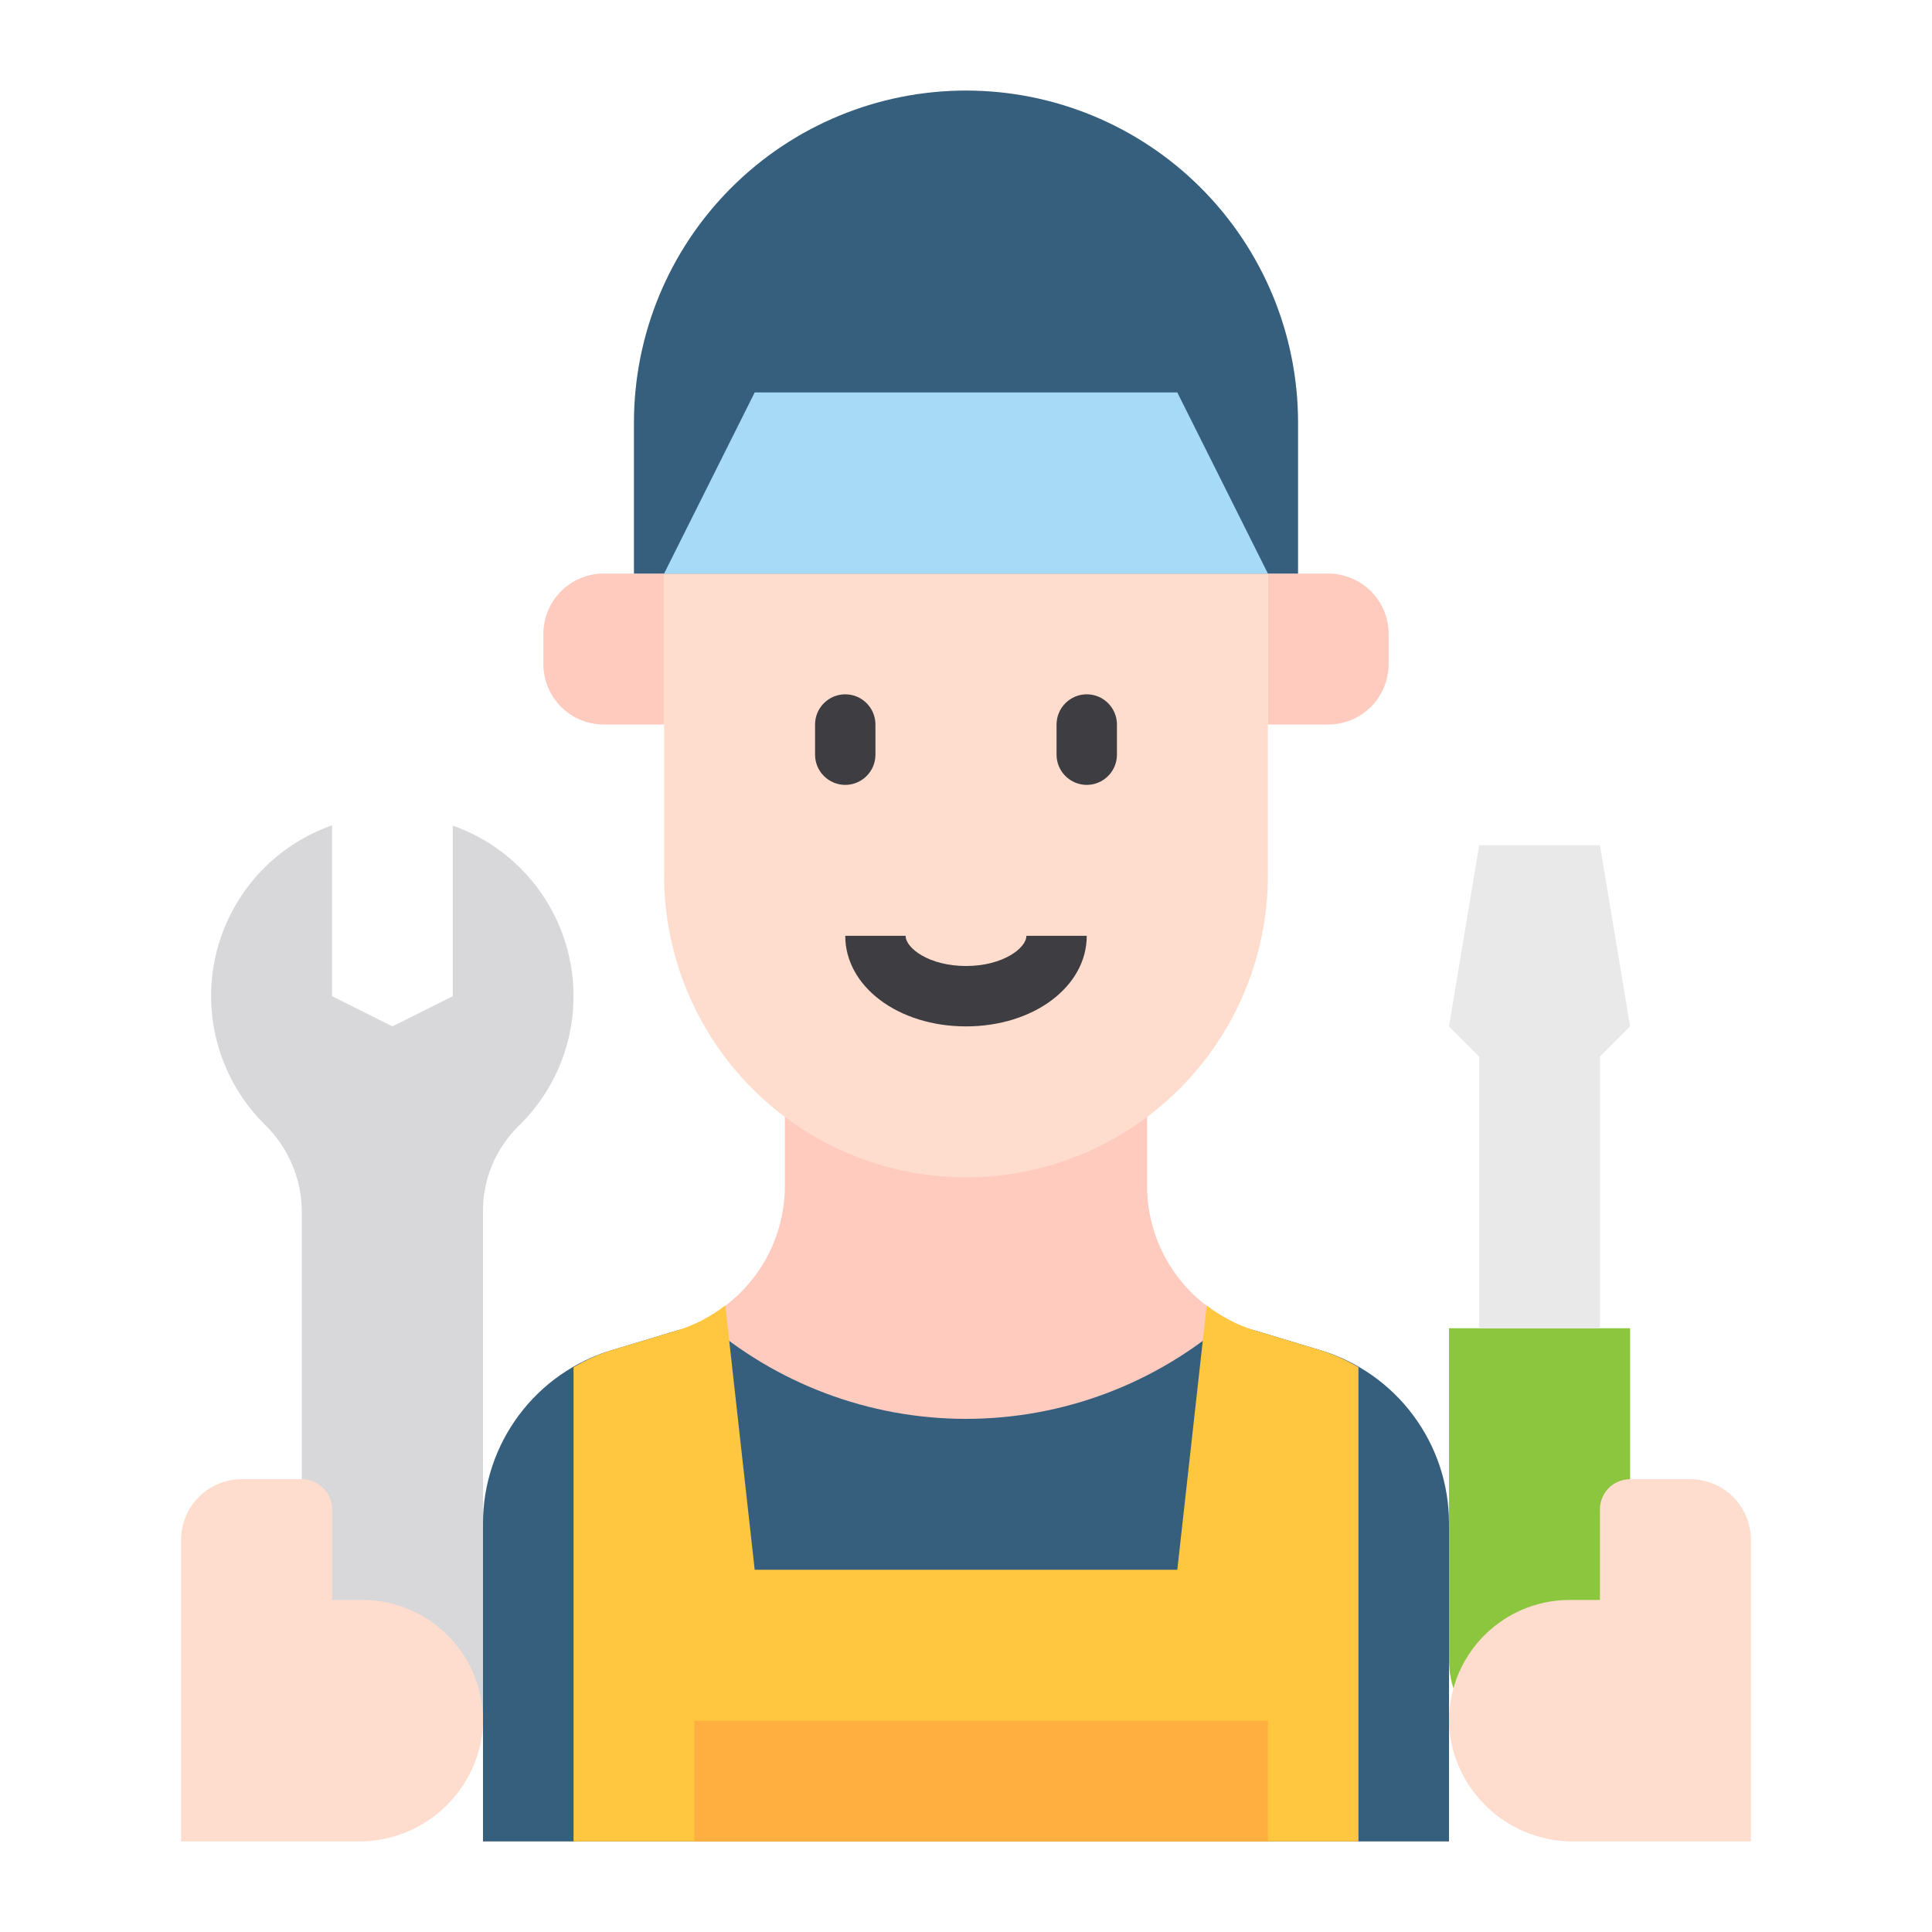 <svg width="70" height="70" viewBox="0 0 70 70" fill="none" xmlns="http://www.w3.org/2000/svg">
<path d="M52.5 66.719V55.191C52.5 53.78 52.044 52.407 51.2 51.275C50.357 50.144 49.171 49.316 47.819 48.913L45.456 48.202C43.148 47.502 26.852 47.502 24.544 48.202L22.181 48.913C20.829 49.316 19.643 50.144 18.8 51.275C17.956 52.407 17.5 53.78 17.5 55.191V66.719H52.5Z" fill="#365E7D"/>
<path d="M44.526 47.819C41.891 50.132 38.505 51.408 34.999 51.408C31.493 51.408 28.107 50.132 25.473 47.819C26.366 47.361 27.115 46.665 27.638 45.808C28.161 44.951 28.438 43.966 28.437 42.962V37.188H41.562V42.962C41.561 43.966 41.837 44.951 42.36 45.808C42.883 46.665 43.633 47.361 44.526 47.819Z" fill="#FFCBBE"/>
<path d="M47.819 48.913L45.456 48.202C44.828 48.008 44.24 47.702 43.721 47.299L42.656 56.875H27.344L26.279 47.299C25.76 47.702 25.172 48.008 24.544 48.202L22.181 48.913C21.692 49.066 21.222 49.276 20.781 49.539V66.719H49.219V49.539C48.778 49.276 48.308 49.066 47.819 48.913Z" fill="#FFC740"/>
<path d="M25.156 62.344H45.938V66.719H25.156V62.344Z" fill="#FFAF40"/>
<path d="M35 42.656C32.099 42.656 29.317 41.504 27.266 39.453C25.215 37.402 24.062 34.62 24.062 31.719V17.5H45.938V31.719C45.938 34.62 44.785 37.402 42.734 39.453C40.683 41.504 37.901 42.656 35 42.656Z" fill="#FFDDCE"/>
<path d="M21.875 20.781H24.062V26.25H21.875C21.295 26.25 20.738 26.02 20.328 25.609C19.918 25.199 19.688 24.643 19.688 24.062V22.969C19.688 22.389 19.918 21.832 20.328 21.422C20.738 21.012 21.295 20.781 21.875 20.781ZM48.125 26.25H45.938V20.781H48.125C48.705 20.781 49.262 21.012 49.672 21.422C50.082 21.832 50.312 22.389 50.312 22.969V24.062C50.312 24.643 50.082 25.199 49.672 25.609C49.262 26.02 48.705 26.25 48.125 26.25Z" fill="#FFCBBE"/>
<path d="M47.031 20.781H22.969V15.312C22.969 12.122 24.236 9.061 26.493 6.805C28.749 4.549 31.809 3.281 35 3.281C38.191 3.281 41.251 4.549 43.507 6.805C45.764 9.061 47.031 12.122 47.031 15.312V20.781Z" fill="#365E7D"/>
<path d="M45.938 20.781H24.062L27.344 14.219H42.656L45.938 20.781Z" fill="#A7DAF7"/>
<path d="M12.03 29.903V36.094L14.217 37.188L16.405 36.094V29.914C17.457 30.285 18.397 30.917 19.135 31.753C19.874 32.588 20.388 33.598 20.627 34.687C20.866 35.776 20.824 36.908 20.504 37.976C20.183 39.044 19.595 40.013 18.796 40.79C18.384 41.193 18.057 41.673 17.834 42.204C17.611 42.735 17.497 43.306 17.499 43.881V62.344H10.936V43.892C10.932 43.305 10.811 42.725 10.58 42.184C10.35 41.644 10.015 41.155 9.594 40.745C8.804 39.964 8.225 38.995 7.913 37.928C7.6 36.862 7.564 35.734 7.808 34.649C8.051 33.565 8.567 32.561 9.305 31.73C10.044 30.9 10.982 30.271 12.03 29.903Z" fill="#D8D7DA"/>
<path d="M17.479 62.771C17.343 63.874 16.804 64.886 15.966 65.615C15.127 66.344 14.05 66.737 12.939 66.719H6.562V55.781C6.564 55.202 6.795 54.646 7.205 54.236C7.615 53.827 8.17 53.596 8.75 53.594H10.938C11.228 53.594 11.506 53.709 11.711 53.914C11.916 54.119 12.031 54.397 12.031 54.688V57.969H13.125C13.736 57.969 14.339 58.096 14.898 58.344C15.456 58.591 15.956 58.953 16.366 59.405C16.776 59.858 17.087 60.391 17.279 60.971C17.471 61.55 17.539 62.164 17.479 62.771Z" fill="#FFDDCE"/>
<path d="M52.5 48.125H59.062V60.156C59.062 61.026 58.717 61.861 58.101 62.476C57.486 63.092 56.651 63.438 55.781 63.438C54.911 63.438 54.076 63.092 53.461 62.476C52.846 61.861 52.5 61.026 52.5 60.156V48.125Z" fill="#8CC63E"/>
<path d="M57.969 38.281V48.125H53.594V38.281L52.5 37.188L53.594 30.625H57.969L59.062 37.188L57.969 38.281Z" fill="#E9E9EA"/>
<path d="M63.438 55.781V66.719H57.061C55.951 66.737 54.873 66.344 54.035 65.615C53.197 64.886 52.657 63.874 52.521 62.771C52.461 62.164 52.529 61.55 52.721 60.971C52.913 60.391 53.224 59.858 53.634 59.405C54.044 58.953 54.544 58.591 55.102 58.344C55.661 58.096 56.265 57.969 56.875 57.969H57.969V54.688C57.969 54.397 58.084 54.119 58.289 53.914C58.494 53.709 58.773 53.594 59.063 53.594H61.25C61.83 53.596 62.385 53.827 62.795 54.236C63.205 54.646 63.436 55.202 63.438 55.781Z" fill="#FFDDCE"/>
<path d="M30.625 28.438C30.915 28.438 31.193 28.322 31.398 28.117C31.604 27.912 31.719 27.634 31.719 27.344V26.25C31.719 25.96 31.604 25.682 31.398 25.477C31.193 25.271 30.915 25.156 30.625 25.156C30.335 25.156 30.057 25.271 29.852 25.477C29.646 25.682 29.531 25.96 29.531 26.25V27.344C29.531 27.634 29.646 27.912 29.852 28.117C30.057 28.322 30.335 28.438 30.625 28.438ZM39.375 28.438C39.665 28.438 39.943 28.322 40.148 28.117C40.353 27.912 40.469 27.634 40.469 27.344V26.25C40.469 25.96 40.353 25.682 40.148 25.477C39.943 25.271 39.665 25.156 39.375 25.156C39.085 25.156 38.807 25.271 38.602 25.477C38.397 25.682 38.281 25.96 38.281 26.25V27.344C38.281 27.634 38.397 27.912 38.602 28.117C38.807 28.322 39.085 28.438 39.375 28.438ZM35 37.188C37.453 37.188 39.375 35.746 39.375 33.906H37.188C37.188 34.352 36.336 35 35 35C33.664 35 32.812 34.352 32.812 33.906H30.625C30.625 35.746 32.547 37.188 35 37.188Z" fill="#3E3D42"/>
</svg>
